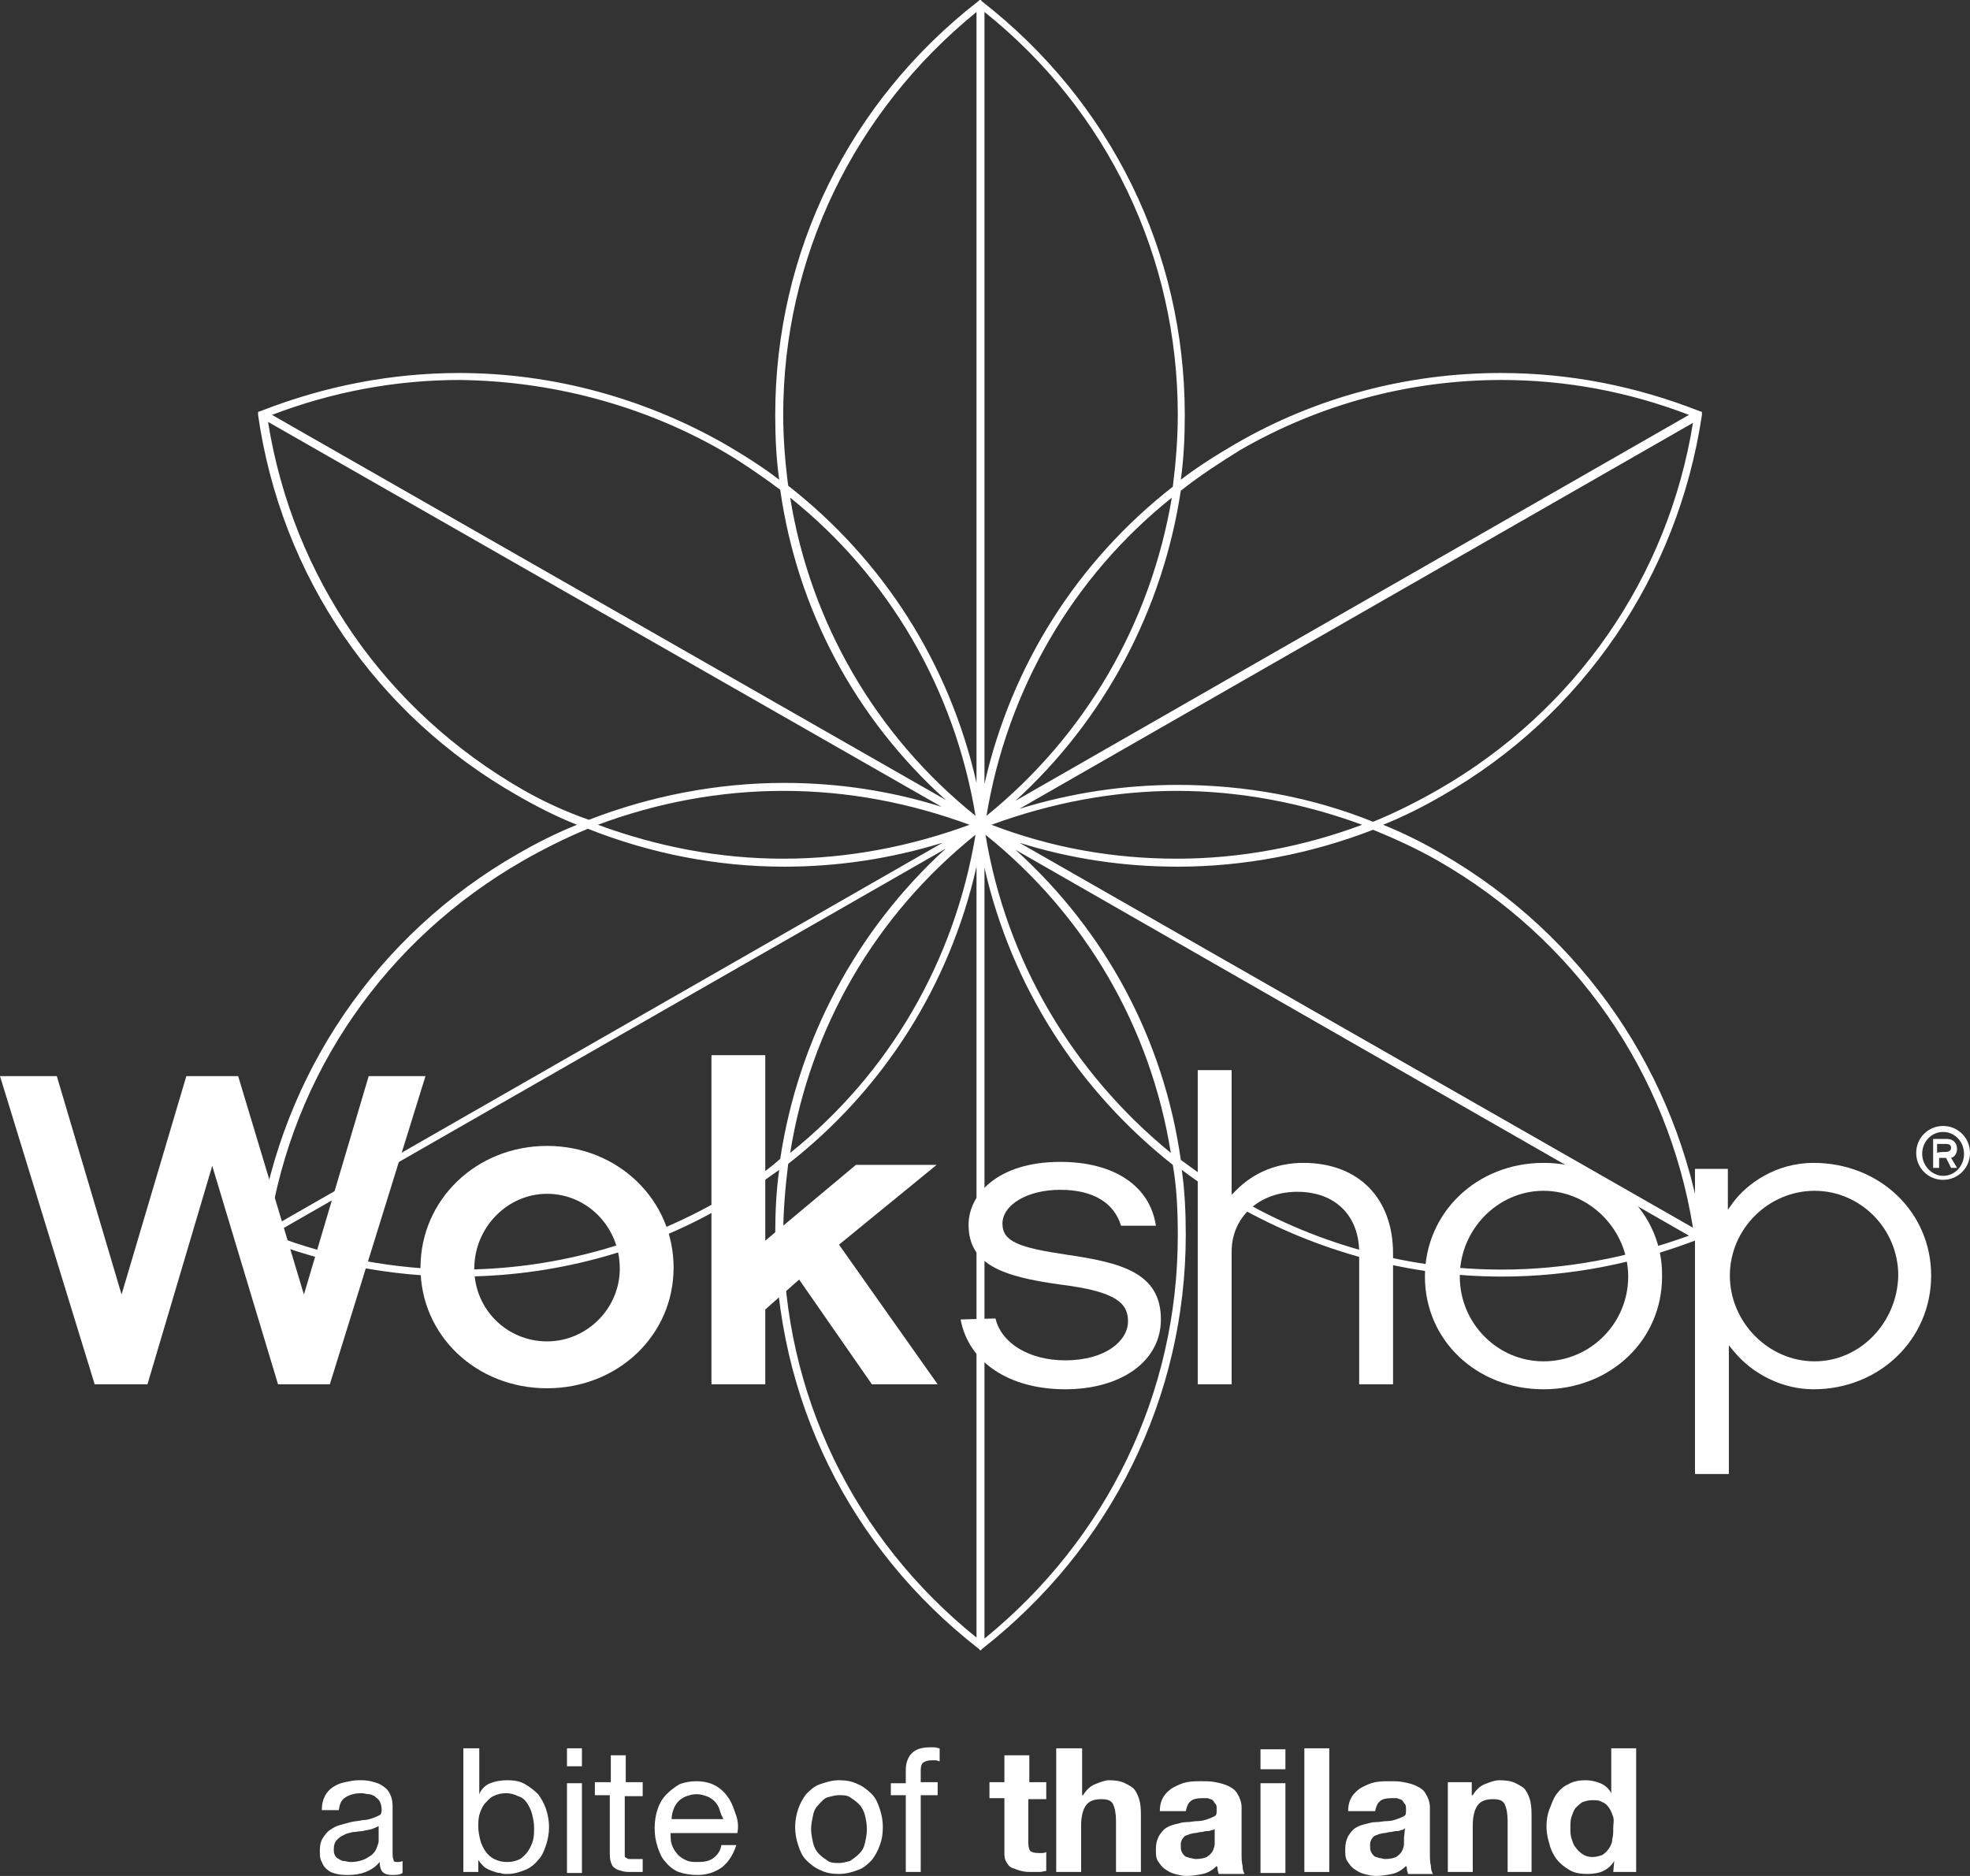<svg width="126" height="120" viewBox="0 0 126 120" fill="none" xmlns="http://www.w3.org/2000/svg">
<rect x="0" y="0" width="126" height="120" fill="#333333" stroke="none"/>
<g clip-path="url(#clip0_2001_97762)">
<path d="M92.221 54.609C91.01 53.907 89.735 53.27 88.46 52.759C89.735 52.249 91.01 51.611 92.221 50.909C101.271 45.742 107.325 36.81 108.855 26.539V26.348L108.664 26.284C104.585 24.689 100.378 23.86 95.981 23.86C90.054 23.86 84.19 25.391 79.028 28.389C77.817 29.091 76.606 29.857 75.523 30.686C75.714 29.346 75.778 27.943 75.778 26.539C75.778 16.14 71.061 6.507 62.776 0.064L62.712 -0.064L62.585 0.064C54.3 6.507 49.583 16.14 49.583 26.539C49.583 27.943 49.647 29.346 49.838 30.686C48.755 29.857 47.544 29.091 46.333 28.389C41.17 25.454 35.307 23.86 29.38 23.86C25.046 23.86 20.776 24.689 16.697 26.284L16.506 26.348V26.539C17.972 36.81 24.026 45.742 33.14 50.909C34.351 51.611 35.626 52.249 36.9 52.759C35.626 53.27 34.351 53.907 33.14 54.609C24.09 59.777 18.035 68.708 16.506 78.979V79.171L16.697 79.234C20.776 80.829 24.982 81.659 29.38 81.659C35.307 81.659 41.17 80.128 46.333 77.129C47.544 76.427 48.691 75.662 49.838 74.832C49.647 76.172 49.583 77.576 49.583 78.979C49.583 89.378 54.3 99.011 62.585 105.455L62.712 105.582L62.84 105.455C71.061 99.011 75.841 89.378 75.841 78.979C75.841 77.576 75.778 76.172 75.586 74.832C76.67 75.662 77.881 76.427 79.092 77.129C84.254 80.064 90.117 81.659 96.045 81.659C100.378 81.659 104.649 80.829 108.727 79.234L108.919 79.171V78.979C107.325 68.708 101.271 59.84 92.221 54.609ZM91.966 55.056C100.761 60.096 106.688 68.644 108.281 78.533L65.198 53.907C68.448 54.928 71.826 55.439 75.331 55.439C79.602 55.439 83.872 54.609 87.823 53.078C89.225 53.652 90.627 54.29 91.966 55.056ZM63.413 52.759C67.237 51.356 71.252 50.59 75.268 50.59C79.283 50.59 83.298 51.356 87.122 52.759C83.362 54.163 79.347 54.928 75.268 54.928C71.189 54.928 67.237 54.227 63.413 52.759ZM91.966 50.526C90.627 51.292 89.225 51.994 87.823 52.568C83.872 50.973 79.602 50.207 75.331 50.207C71.89 50.207 68.512 50.718 65.198 51.738L108.281 27.049C106.688 36.938 100.761 45.486 91.966 50.526ZM79.347 28.772C84.445 25.837 90.181 24.306 96.045 24.306C100.187 24.306 104.202 25.072 108.026 26.539L64.943 51.228C70.679 45.997 74.375 38.979 75.523 31.388C76.734 30.431 78.008 29.601 79.347 28.772ZM63.095 52.185C64.433 44.083 68.639 36.874 74.949 31.834C73.611 39.809 69.468 47.017 63.095 52.185ZM75.331 26.539C75.331 28.07 75.204 29.601 75.013 31.132C68.894 35.917 64.688 42.552 62.967 50.144V0.766C70.87 7.081 75.331 16.459 75.331 26.539ZM50.093 26.539C50.093 16.459 54.618 7.145 62.457 0.766V50.08C60.736 42.488 56.53 35.853 50.412 31.069C50.221 29.601 50.093 28.07 50.093 26.539ZM62.394 52.185C55.956 47.017 51.814 39.745 50.539 31.834C56.849 36.874 61.055 44.083 62.394 52.185ZM46.078 28.772C47.416 29.538 48.691 30.431 49.902 31.324C50.985 38.979 54.682 45.933 60.482 51.164L17.398 26.539C21.222 25.072 25.301 24.306 29.38 24.306C35.243 24.37 41.043 25.901 46.078 28.772ZM33.459 50.526C24.664 45.486 18.736 36.938 17.143 26.986L60.227 51.611C56.976 50.59 53.598 50.08 50.157 50.08C45.887 50.08 41.617 50.909 37.665 52.44C36.199 51.93 34.797 51.292 33.459 50.526ZM62.011 52.759C58.187 54.163 54.172 54.928 50.093 54.928C46.014 54.928 42.063 54.163 38.239 52.759C41.999 51.356 46.014 50.59 50.093 50.59C54.236 50.59 58.187 51.356 62.011 52.759ZM33.459 55.056C34.797 54.29 36.199 53.589 37.602 53.014C41.617 54.609 45.887 55.439 50.157 55.439C53.598 55.439 56.976 54.928 60.29 53.907L17.207 78.597C18.736 68.644 24.664 60.096 33.459 55.056ZM46.078 76.746C40.979 79.681 35.243 81.212 29.38 81.212C25.237 81.212 21.222 80.447 17.398 78.979L60.482 54.29C54.746 59.522 51.049 66.539 49.902 74.131C48.755 75.151 47.416 75.981 46.078 76.746ZM62.394 53.397C61.055 61.499 56.849 68.708 50.539 73.748C51.814 65.773 55.956 58.565 62.394 53.397ZM50.093 79.043C50.093 77.512 50.221 75.981 50.412 74.45C56.53 69.665 60.736 63.03 62.457 55.439V104.753C54.618 98.437 50.093 89.187 50.093 79.043ZM75.331 79.043C75.331 89.123 70.806 98.437 62.967 104.817V55.502C64.688 63.094 68.958 69.729 75.013 74.514C75.268 75.981 75.331 77.512 75.331 79.043ZM63.031 53.397C69.468 58.565 73.611 65.773 74.885 73.748C68.639 68.644 64.369 61.499 63.031 53.397ZM96.045 81.212C90.245 81.212 84.445 79.681 79.347 76.746C78.008 75.981 76.734 75.088 75.523 74.195C74.439 66.539 70.743 59.585 64.943 54.354L108.026 79.043C104.139 80.447 100.123 81.212 96.045 81.212Z" fill="white"/>
<path d="M21.096 88.549H17.782L13.575 74.577L9.432 88.549H6.055L0 68.836H3.633L7.775 82.807L11.918 68.836H15.232L19.439 82.807L23.581 68.836H27.214L21.096 88.549Z" fill="white"/>
<path d="M34.989 88.804C30.464 88.804 26.895 85.423 26.895 81.085C26.895 76.746 30.464 73.301 34.989 73.301C39.514 73.301 43.083 76.746 43.083 81.085C43.083 85.423 39.514 88.804 34.989 88.804ZM34.989 76.364C32.439 76.364 30.336 78.533 30.336 81.148C30.336 83.764 32.439 85.805 34.989 85.805C37.538 85.805 39.641 83.7 39.641 81.148C39.641 78.469 37.538 76.364 34.989 76.364Z" fill="white"/>
<path d="M59.971 88.548H55.765L51.112 81.85L48.946 83.764V88.548H45.504V67.496H48.946V79.362L54.745 74.513H59.907L53.662 79.617L59.971 88.548Z" fill="white"/>
<path d="M61.44 84.402C61.949 87.145 64.562 88.868 68.131 88.868C71.701 88.868 74.25 87.081 74.25 84.402C74.25 81.403 71.701 80.766 68.195 80.255C65.2 79.809 64.116 79.426 64.116 78.278C64.116 77.065 65.71 76.109 67.813 76.109C69.916 76.109 71.254 76.938 71.701 78.405H73.931C73.549 75.853 71.254 74.322 67.813 74.322C63.798 74.322 61.949 76.427 61.949 78.341C61.949 80.893 64.116 81.659 67.813 82.169C71.445 82.616 72.147 83.381 72.147 84.529C72.147 85.742 70.745 87.017 68.131 87.017C65.837 87.017 64.052 85.933 63.67 84.338L61.44 84.402Z" fill="white"/>
<path d="M86.932 88.549H89.099V80.191C89.099 76.619 86.868 74.386 83.363 74.386C81.642 74.386 80.177 75.024 79.093 76.108L78.774 76.427V68.453H76.607V88.549H78.774V80.064C78.774 77.831 80.559 76.236 82.981 76.236C85.403 76.236 86.932 77.767 86.932 80.127V88.549Z" fill="white"/>
<path d="M98.721 74.386C94.451 74.386 91.137 77.576 91.137 81.659C91.137 85.742 94.451 88.868 98.721 88.868C102.991 88.868 106.305 85.742 106.305 81.659C106.369 77.576 102.991 74.386 98.721 74.386ZM98.721 87.081C95.789 87.081 93.367 84.657 93.367 81.659C93.367 78.66 95.789 76.172 98.721 76.172C101.653 76.172 104.138 78.66 104.138 81.659C104.138 84.657 101.716 87.081 98.721 87.081Z" fill="white"/>
<path d="M108.41 94.29H110.577V86.061L110.896 86.443C112.107 87.911 114.019 88.868 115.994 88.868C120.201 88.868 123.515 85.678 123.515 81.595C123.515 77.512 120.201 74.386 115.994 74.386C113.573 74.386 111.724 75.726 110.832 76.938L110.513 77.384V74.769H108.41V94.29ZM116.058 87.081C113.126 87.081 110.641 84.593 110.641 81.595C110.641 78.596 113.126 76.172 116.058 76.172C118.99 76.172 121.412 78.596 121.412 81.595C121.348 84.593 118.99 87.081 116.058 87.081Z" fill="white"/>
<path d="M124.279 75.471C123.323 75.471 122.559 74.705 122.559 73.748C122.559 72.791 123.323 72.025 124.279 72.025C125.235 72.025 126 72.791 126 73.748C126 74.705 125.235 75.471 124.279 75.471ZM124.279 72.408C123.515 72.408 122.941 73.046 122.941 73.812C122.941 74.577 123.578 75.215 124.279 75.215C125.044 75.215 125.618 74.577 125.618 73.812C125.618 73.046 125.044 72.408 124.279 72.408ZM125.172 74.705H124.789L124.471 74.067H124.024V74.705H123.642V72.855H124.534C124.917 72.855 125.172 73.11 125.172 73.493C125.172 73.748 125.044 74.003 124.789 74.067L125.172 74.705ZM124.471 73.684C124.598 73.684 124.789 73.62 124.789 73.429C124.789 73.238 124.662 73.174 124.471 73.174H123.897V73.748C123.961 73.684 124.471 73.684 124.471 73.684Z" fill="white"/>
<path d="M25.747 119.809C25.556 119.936 25.364 119.936 25.046 119.936C24.791 119.936 24.6 119.873 24.472 119.745C24.345 119.617 24.281 119.362 24.281 119.107C24.026 119.426 23.707 119.617 23.389 119.745C23.07 119.873 22.688 119.936 22.305 119.936C22.05 119.936 21.795 119.936 21.541 119.873C21.286 119.809 21.094 119.745 20.967 119.617C20.776 119.49 20.648 119.298 20.584 119.107C20.457 118.916 20.457 118.66 20.457 118.341C20.457 118.023 20.521 117.767 20.648 117.576C20.776 117.385 20.903 117.193 21.094 117.066C21.286 116.938 21.477 116.81 21.732 116.747C21.987 116.683 22.178 116.619 22.433 116.555C22.688 116.491 22.943 116.491 23.198 116.428C23.453 116.428 23.644 116.364 23.835 116.3C24.026 116.236 24.154 116.172 24.281 116.109C24.409 116.045 24.409 115.853 24.409 115.726C24.409 115.534 24.345 115.343 24.281 115.215C24.217 115.088 24.09 115.024 23.962 114.897C23.835 114.833 23.707 114.769 23.58 114.769C23.453 114.769 23.261 114.705 23.134 114.705C22.751 114.705 22.433 114.769 22.114 114.96C21.795 115.152 21.732 115.407 21.668 115.79H20.584C20.584 115.407 20.648 115.152 20.776 114.897C20.903 114.641 21.094 114.45 21.286 114.322C21.477 114.195 21.732 114.067 22.05 114.003C22.369 113.94 22.624 113.876 22.943 113.876C23.198 113.876 23.453 113.876 23.707 113.94C23.962 114.003 24.217 114.067 24.409 114.195C24.6 114.322 24.791 114.45 24.918 114.705C25.046 114.96 25.11 115.152 25.11 115.534V118.469C25.11 118.66 25.11 118.852 25.173 118.979C25.173 119.107 25.301 119.107 25.428 119.107C25.492 119.107 25.619 119.107 25.747 119.043V119.809ZM24.217 116.81C24.09 116.874 23.962 116.938 23.771 117.002C23.58 117.066 23.389 117.066 23.198 117.129C23.006 117.129 22.751 117.193 22.56 117.193C22.369 117.257 22.178 117.257 21.987 117.385C21.795 117.448 21.668 117.576 21.541 117.704C21.413 117.831 21.349 118.022 21.349 118.278C21.349 118.405 21.349 118.533 21.413 118.66C21.477 118.788 21.541 118.852 21.668 118.916C21.795 118.979 21.859 119.043 21.987 119.043C22.114 119.043 22.242 119.107 22.433 119.107C22.751 119.107 23.006 119.043 23.198 118.979C23.389 118.916 23.58 118.788 23.771 118.66C23.899 118.533 24.026 118.405 24.09 118.214C24.154 118.023 24.217 117.895 24.217 117.767V116.81Z" fill="white"/>
<path d="M30.654 111.834V114.769C30.782 114.45 31.037 114.195 31.356 114.067C31.674 113.94 32.057 113.876 32.439 113.876C32.885 113.876 33.267 113.94 33.586 114.131C33.905 114.322 34.16 114.514 34.415 114.769C34.606 115.024 34.797 115.343 34.925 115.726C35.052 116.109 35.116 116.491 35.116 116.874C35.116 117.257 35.052 117.64 34.925 118.023C34.797 118.405 34.67 118.724 34.415 118.979C34.224 119.235 33.905 119.49 33.586 119.617C33.267 119.745 32.885 119.873 32.439 119.873C32.312 119.873 32.12 119.873 31.993 119.809C31.802 119.809 31.674 119.745 31.483 119.681C31.292 119.617 31.164 119.554 30.973 119.426C30.846 119.298 30.718 119.171 30.591 118.979V119.745H29.635V111.834H30.654ZM34.032 116.045C33.969 115.79 33.841 115.534 33.714 115.343C33.586 115.152 33.395 114.96 33.14 114.897C32.885 114.769 32.63 114.705 32.375 114.705C32.057 114.705 31.802 114.769 31.547 114.897C31.292 115.024 31.164 115.215 30.973 115.407C30.846 115.598 30.718 115.853 30.654 116.109C30.591 116.364 30.591 116.619 30.591 116.874C30.591 117.129 30.654 117.448 30.718 117.704C30.782 117.959 30.909 118.214 31.037 118.405C31.164 118.597 31.356 118.788 31.61 118.916C31.865 119.043 32.12 119.107 32.439 119.107C32.758 119.107 33.013 119.043 33.267 118.916C33.459 118.788 33.65 118.597 33.777 118.405C33.905 118.214 34.032 117.959 34.096 117.704C34.16 117.448 34.16 117.193 34.16 116.874C34.16 116.619 34.096 116.3 34.032 116.045Z" fill="white"/>
<path d="M36.264 112.983V111.834H37.22V112.983H36.264ZM37.22 114.067V119.809H36.264V114.067H37.22Z" fill="white"/>
<path d="M41.106 114.067V114.896H39.959V118.724C39.959 118.788 40.023 118.852 40.086 118.852C40.15 118.916 40.214 118.916 40.278 118.916H41.106V119.745H40.405C40.15 119.745 39.959 119.745 39.768 119.681C39.577 119.617 39.449 119.617 39.322 119.49C39.194 119.426 39.13 119.298 39.067 119.107C39.003 118.916 39.003 118.724 39.003 118.469V114.833H38.047V114.003H39.067V112.281H40.023V114.003H41.106V114.067Z" fill="white"/>
<path d="M46.205 119.426C45.759 119.745 45.249 119.936 44.612 119.936C44.166 119.936 43.783 119.873 43.401 119.745C43.082 119.617 42.763 119.362 42.572 119.107C42.317 118.852 42.19 118.533 42.062 118.15C41.935 117.767 41.871 117.385 41.871 116.938C41.871 116.491 41.935 116.109 42.062 115.726C42.19 115.343 42.381 115.024 42.636 114.769C42.891 114.514 43.146 114.322 43.464 114.131C43.783 114.003 44.166 113.94 44.548 113.94C45.058 113.94 45.504 114.067 45.822 114.259C46.141 114.45 46.396 114.705 46.651 115.088C46.842 115.407 46.97 115.79 47.097 116.172C47.225 116.555 47.225 116.938 47.161 117.257H42.891C42.891 117.512 42.891 117.767 42.955 117.959C43.018 118.15 43.146 118.405 43.273 118.533C43.401 118.724 43.592 118.852 43.847 118.979C44.102 119.107 44.357 119.107 44.675 119.107C45.058 119.107 45.376 119.043 45.631 118.852C45.886 118.66 46.078 118.405 46.141 118.023H47.097C46.906 118.597 46.651 119.043 46.205 119.426ZM46.014 115.726C45.95 115.534 45.822 115.343 45.695 115.215C45.568 115.088 45.376 114.96 45.185 114.897C44.994 114.833 44.803 114.769 44.548 114.769C44.293 114.769 44.102 114.833 43.911 114.897C43.719 114.96 43.528 115.088 43.401 115.215C43.273 115.343 43.146 115.534 43.082 115.726C43.018 115.917 42.955 116.109 42.955 116.364H46.269C46.141 116.109 46.078 115.981 46.014 115.726Z" fill="white"/>
<path d="M51.049 115.726C51.176 115.343 51.367 115.024 51.559 114.769C51.813 114.514 52.068 114.259 52.451 114.131C52.833 114.003 53.215 113.876 53.662 113.876C54.108 113.876 54.49 113.94 54.873 114.131C55.191 114.259 55.51 114.514 55.765 114.769C56.02 115.024 56.147 115.343 56.275 115.726C56.402 116.109 56.466 116.491 56.466 116.874C56.466 117.321 56.402 117.704 56.275 118.023C56.147 118.405 55.956 118.724 55.765 118.979C55.51 119.235 55.255 119.49 54.873 119.617C54.554 119.745 54.108 119.873 53.662 119.873C53.215 119.873 52.833 119.809 52.451 119.617C52.132 119.49 51.813 119.235 51.559 118.979C51.304 118.724 51.176 118.405 51.049 118.023C50.921 117.64 50.857 117.257 50.857 116.874C50.857 116.491 50.921 116.109 51.049 115.726ZM52.005 117.895C52.068 118.15 52.196 118.405 52.387 118.597C52.578 118.788 52.769 118.916 52.961 119.043C53.152 119.171 53.407 119.171 53.662 119.171C53.917 119.171 54.108 119.107 54.363 119.043C54.554 118.916 54.745 118.788 54.936 118.597C55.127 118.405 55.255 118.214 55.319 117.895C55.383 117.64 55.446 117.321 55.446 117.002C55.446 116.683 55.383 116.364 55.319 116.109C55.255 115.853 55.127 115.598 54.936 115.407C54.745 115.215 54.554 115.088 54.363 114.96C54.172 114.833 53.917 114.833 53.662 114.833C53.407 114.833 53.215 114.897 52.961 114.96C52.706 115.024 52.578 115.215 52.387 115.407C52.196 115.598 52.068 115.79 52.005 116.109C51.941 116.428 51.877 116.683 51.877 117.002C51.877 117.321 51.941 117.576 52.005 117.895Z" fill="white"/>
<path d="M56.977 114.897V114.067H57.933V113.238C57.933 112.791 58.06 112.408 58.315 112.153C58.57 111.898 58.952 111.771 59.462 111.771H59.781C59.908 111.771 59.972 111.834 60.099 111.834V112.664C60.036 112.664 59.908 112.6 59.844 112.6H59.59C59.335 112.6 59.207 112.664 59.08 112.727C58.952 112.791 58.889 112.983 58.889 113.238V114.003H59.972V114.833H58.889V119.745H57.933V114.833H56.977V114.897Z" fill="white"/>
<path d="M66.918 114.067V115.088H65.771V117.895C65.771 118.15 65.835 118.341 65.898 118.405C65.962 118.469 66.153 118.533 66.408 118.533H66.663C66.727 118.533 66.79 118.533 66.918 118.469V119.681C66.79 119.681 66.663 119.745 66.472 119.745H66.026C65.771 119.745 65.579 119.745 65.325 119.681C65.07 119.617 64.942 119.553 64.751 119.49C64.56 119.426 64.432 119.235 64.369 119.107C64.241 118.916 64.241 118.724 64.241 118.405V115.024H63.285V114.003H64.241V112.281H65.835V114.003H66.918V114.067Z" fill="white"/>
<path d="M69.212 111.834V114.833H69.275C69.467 114.514 69.722 114.259 70.04 114.131C70.359 114.003 70.678 113.876 70.933 113.876C71.379 113.876 71.697 113.94 71.952 114.067C72.207 114.195 72.462 114.322 72.59 114.514C72.717 114.705 72.844 114.96 72.908 115.279C72.972 115.598 72.972 115.917 72.972 116.236V119.745H71.379V116.491C71.379 116.045 71.315 115.662 71.188 115.407C71.06 115.152 70.805 115.088 70.423 115.088C69.977 115.088 69.658 115.215 69.467 115.471C69.275 115.726 69.148 116.172 69.148 116.747V119.745H67.555V111.834H69.212Z" fill="white"/>
<path d="M74.185 115.79C74.185 115.407 74.312 115.088 74.44 114.896C74.567 114.705 74.822 114.45 75.077 114.322C75.332 114.195 75.587 114.067 75.905 114.003C76.224 113.939 76.543 113.939 76.861 113.939C77.18 113.939 77.435 113.939 77.754 114.003C78.072 114.067 78.327 114.131 78.582 114.258C78.837 114.386 79.028 114.514 79.156 114.769C79.283 114.96 79.411 115.279 79.411 115.598V118.597C79.411 118.852 79.411 119.107 79.475 119.362C79.475 119.617 79.538 119.745 79.602 119.872H77.945C77.945 119.809 77.881 119.681 77.881 119.617C77.881 119.553 77.881 119.426 77.817 119.362C77.562 119.617 77.244 119.809 76.925 119.872C76.606 119.936 76.224 120 75.905 120C75.65 120 75.395 119.936 75.141 119.872C74.886 119.809 74.695 119.681 74.503 119.553C74.312 119.426 74.185 119.235 74.057 119.043C73.93 118.852 73.93 118.597 73.93 118.278C73.93 117.959 73.993 117.703 74.121 117.448C74.248 117.257 74.376 117.065 74.567 116.938C74.758 116.81 74.949 116.746 75.204 116.683C75.459 116.619 75.65 116.555 75.905 116.555C76.16 116.555 76.352 116.491 76.606 116.491C76.861 116.491 77.053 116.427 77.244 116.364C77.435 116.3 77.562 116.236 77.69 116.172C77.817 116.109 77.817 115.981 77.817 115.79C77.817 115.598 77.817 115.471 77.754 115.407C77.69 115.343 77.626 115.215 77.562 115.152C77.499 115.088 77.371 115.088 77.244 115.024H76.861C76.543 115.024 76.288 115.088 76.16 115.215C75.969 115.343 75.905 115.598 75.842 115.853H74.185C74.185 115.917 74.185 115.79 74.185 115.79ZM77.754 116.938C77.69 117.002 77.626 117.065 77.499 117.065C77.371 117.129 77.308 117.129 77.18 117.129C77.053 117.129 76.925 117.193 76.798 117.193C76.67 117.193 76.543 117.257 76.415 117.257C76.288 117.257 76.16 117.321 76.097 117.321C75.969 117.384 75.905 117.384 75.778 117.448C75.714 117.512 75.65 117.576 75.587 117.703C75.523 117.831 75.523 117.895 75.523 118.086C75.523 118.214 75.523 118.341 75.587 118.469C75.65 118.597 75.714 118.66 75.778 118.724C75.842 118.788 75.969 118.788 76.097 118.852C76.224 118.852 76.352 118.916 76.479 118.916C76.798 118.916 77.053 118.852 77.18 118.788C77.371 118.66 77.499 118.533 77.562 118.405C77.626 118.278 77.69 118.086 77.69 117.959V116.938H77.754Z" fill="white"/>
<path d="M80.621 113.174V111.898H82.214V113.174H80.621ZM82.214 114.067V119.809H80.621V114.067H82.214Z" fill="white"/>
<path d="M85.019 111.834V119.745H83.426V111.834H85.019Z" fill="white"/>
<path d="M86.23 115.79C86.23 115.407 86.358 115.088 86.485 114.897C86.613 114.705 86.868 114.45 87.123 114.322C87.377 114.195 87.632 114.067 87.951 114.003C88.27 113.94 88.588 113.94 88.907 113.94C89.226 113.94 89.481 113.94 89.799 114.003C90.118 114.067 90.373 114.131 90.628 114.259C90.883 114.386 91.074 114.514 91.201 114.769C91.329 114.96 91.456 115.279 91.456 115.598V118.597C91.456 118.852 91.456 119.107 91.52 119.362C91.52 119.617 91.584 119.745 91.648 119.873H90.054C90.054 119.809 89.99 119.681 89.99 119.617C89.99 119.554 89.99 119.426 89.927 119.362C89.672 119.617 89.353 119.809 89.034 119.873C88.716 119.936 88.334 120 88.015 120C87.76 120 87.505 119.936 87.25 119.873C86.995 119.809 86.804 119.681 86.613 119.554C86.421 119.426 86.294 119.235 86.166 119.043C86.039 118.852 86.039 118.597 86.039 118.278C86.039 117.959 86.103 117.704 86.23 117.448C86.358 117.257 86.485 117.066 86.676 116.938C86.868 116.81 87.059 116.747 87.314 116.683C87.569 116.619 87.76 116.555 88.015 116.555C88.27 116.555 88.461 116.491 88.716 116.491C88.971 116.491 89.162 116.428 89.353 116.364C89.544 116.3 89.672 116.236 89.799 116.172C89.927 116.109 89.927 115.981 89.927 115.79C89.927 115.598 89.927 115.471 89.863 115.407C89.799 115.343 89.736 115.215 89.672 115.152C89.608 115.088 89.481 115.088 89.353 115.024H88.971C88.652 115.024 88.397 115.088 88.27 115.215C88.079 115.343 88.015 115.598 87.951 115.853H86.23V115.79ZM89.863 116.938C89.799 117.002 89.736 117.066 89.608 117.066C89.481 117.129 89.417 117.129 89.289 117.129C89.162 117.129 89.034 117.193 88.907 117.193C88.78 117.193 88.652 117.257 88.525 117.257C88.397 117.257 88.27 117.321 88.206 117.321C88.079 117.385 88.015 117.385 87.887 117.448C87.824 117.512 87.76 117.576 87.696 117.704C87.632 117.831 87.632 117.895 87.632 118.086C87.632 118.214 87.632 118.341 87.696 118.469C87.76 118.597 87.824 118.66 87.887 118.724C87.951 118.788 88.079 118.788 88.206 118.852C88.333 118.852 88.461 118.916 88.588 118.916C88.907 118.916 89.162 118.852 89.289 118.788C89.481 118.66 89.608 118.533 89.672 118.405C89.736 118.278 89.799 118.086 89.799 117.959V117.576L89.863 116.938Z" fill="white"/>
<path d="M94.133 114.067V114.833H94.197C94.388 114.514 94.643 114.259 94.962 114.131C95.28 114.003 95.599 113.876 95.918 113.876C96.364 113.876 96.682 113.94 96.937 114.067C97.192 114.195 97.447 114.322 97.575 114.514C97.702 114.705 97.83 114.96 97.893 115.279C97.957 115.598 97.957 115.917 97.957 116.236V119.745H96.427V116.491C96.427 116.045 96.364 115.662 96.236 115.407C96.109 115.152 95.854 115.088 95.472 115.088C95.025 115.088 94.707 115.215 94.516 115.471C94.324 115.726 94.197 116.172 94.197 116.747V119.745H92.603V114.003H94.133V114.067Z" fill="white"/>
<path d="M103.246 119.043C103.055 119.362 102.8 119.554 102.545 119.681C102.29 119.809 101.908 119.873 101.525 119.873C101.079 119.873 100.697 119.809 100.378 119.617C100.059 119.426 99.804 119.235 99.549 118.916C99.358 118.66 99.167 118.278 99.103 117.959C98.976 117.576 98.912 117.193 98.912 116.81C98.912 116.428 98.976 116.045 99.103 115.726C99.231 115.407 99.358 115.024 99.549 114.769C99.741 114.514 99.996 114.259 100.314 114.131C100.633 113.94 101.015 113.876 101.398 113.876C101.716 113.876 102.035 113.94 102.354 114.067C102.672 114.195 102.927 114.45 103.055 114.705V111.834H104.648V119.745H103.182L103.246 119.043ZM103.182 116.236C103.118 116.045 103.055 115.853 102.927 115.662C102.8 115.471 102.672 115.343 102.481 115.279C102.29 115.152 102.099 115.152 101.844 115.152C101.589 115.152 101.398 115.215 101.206 115.279C101.015 115.407 100.888 115.534 100.76 115.662C100.633 115.853 100.569 116.045 100.505 116.236C100.442 116.428 100.442 116.683 100.442 116.938C100.442 117.129 100.442 117.385 100.505 117.576C100.569 117.767 100.633 118.022 100.76 118.15C100.888 118.341 101.015 118.469 101.206 118.597C101.398 118.724 101.589 118.788 101.844 118.788C102.099 118.788 102.29 118.724 102.481 118.66C102.672 118.533 102.8 118.405 102.927 118.214C103.055 118.023 103.118 117.831 103.118 117.64C103.182 117.448 103.182 117.193 103.182 116.938C103.182 116.683 103.246 116.428 103.182 116.236Z" fill="white"/>
</g>
<defs>
<clipPath id="clip0_2001_97762">
<rect width="126" height="120" fill="white"/>
</clipPath>
</defs>
</svg>
